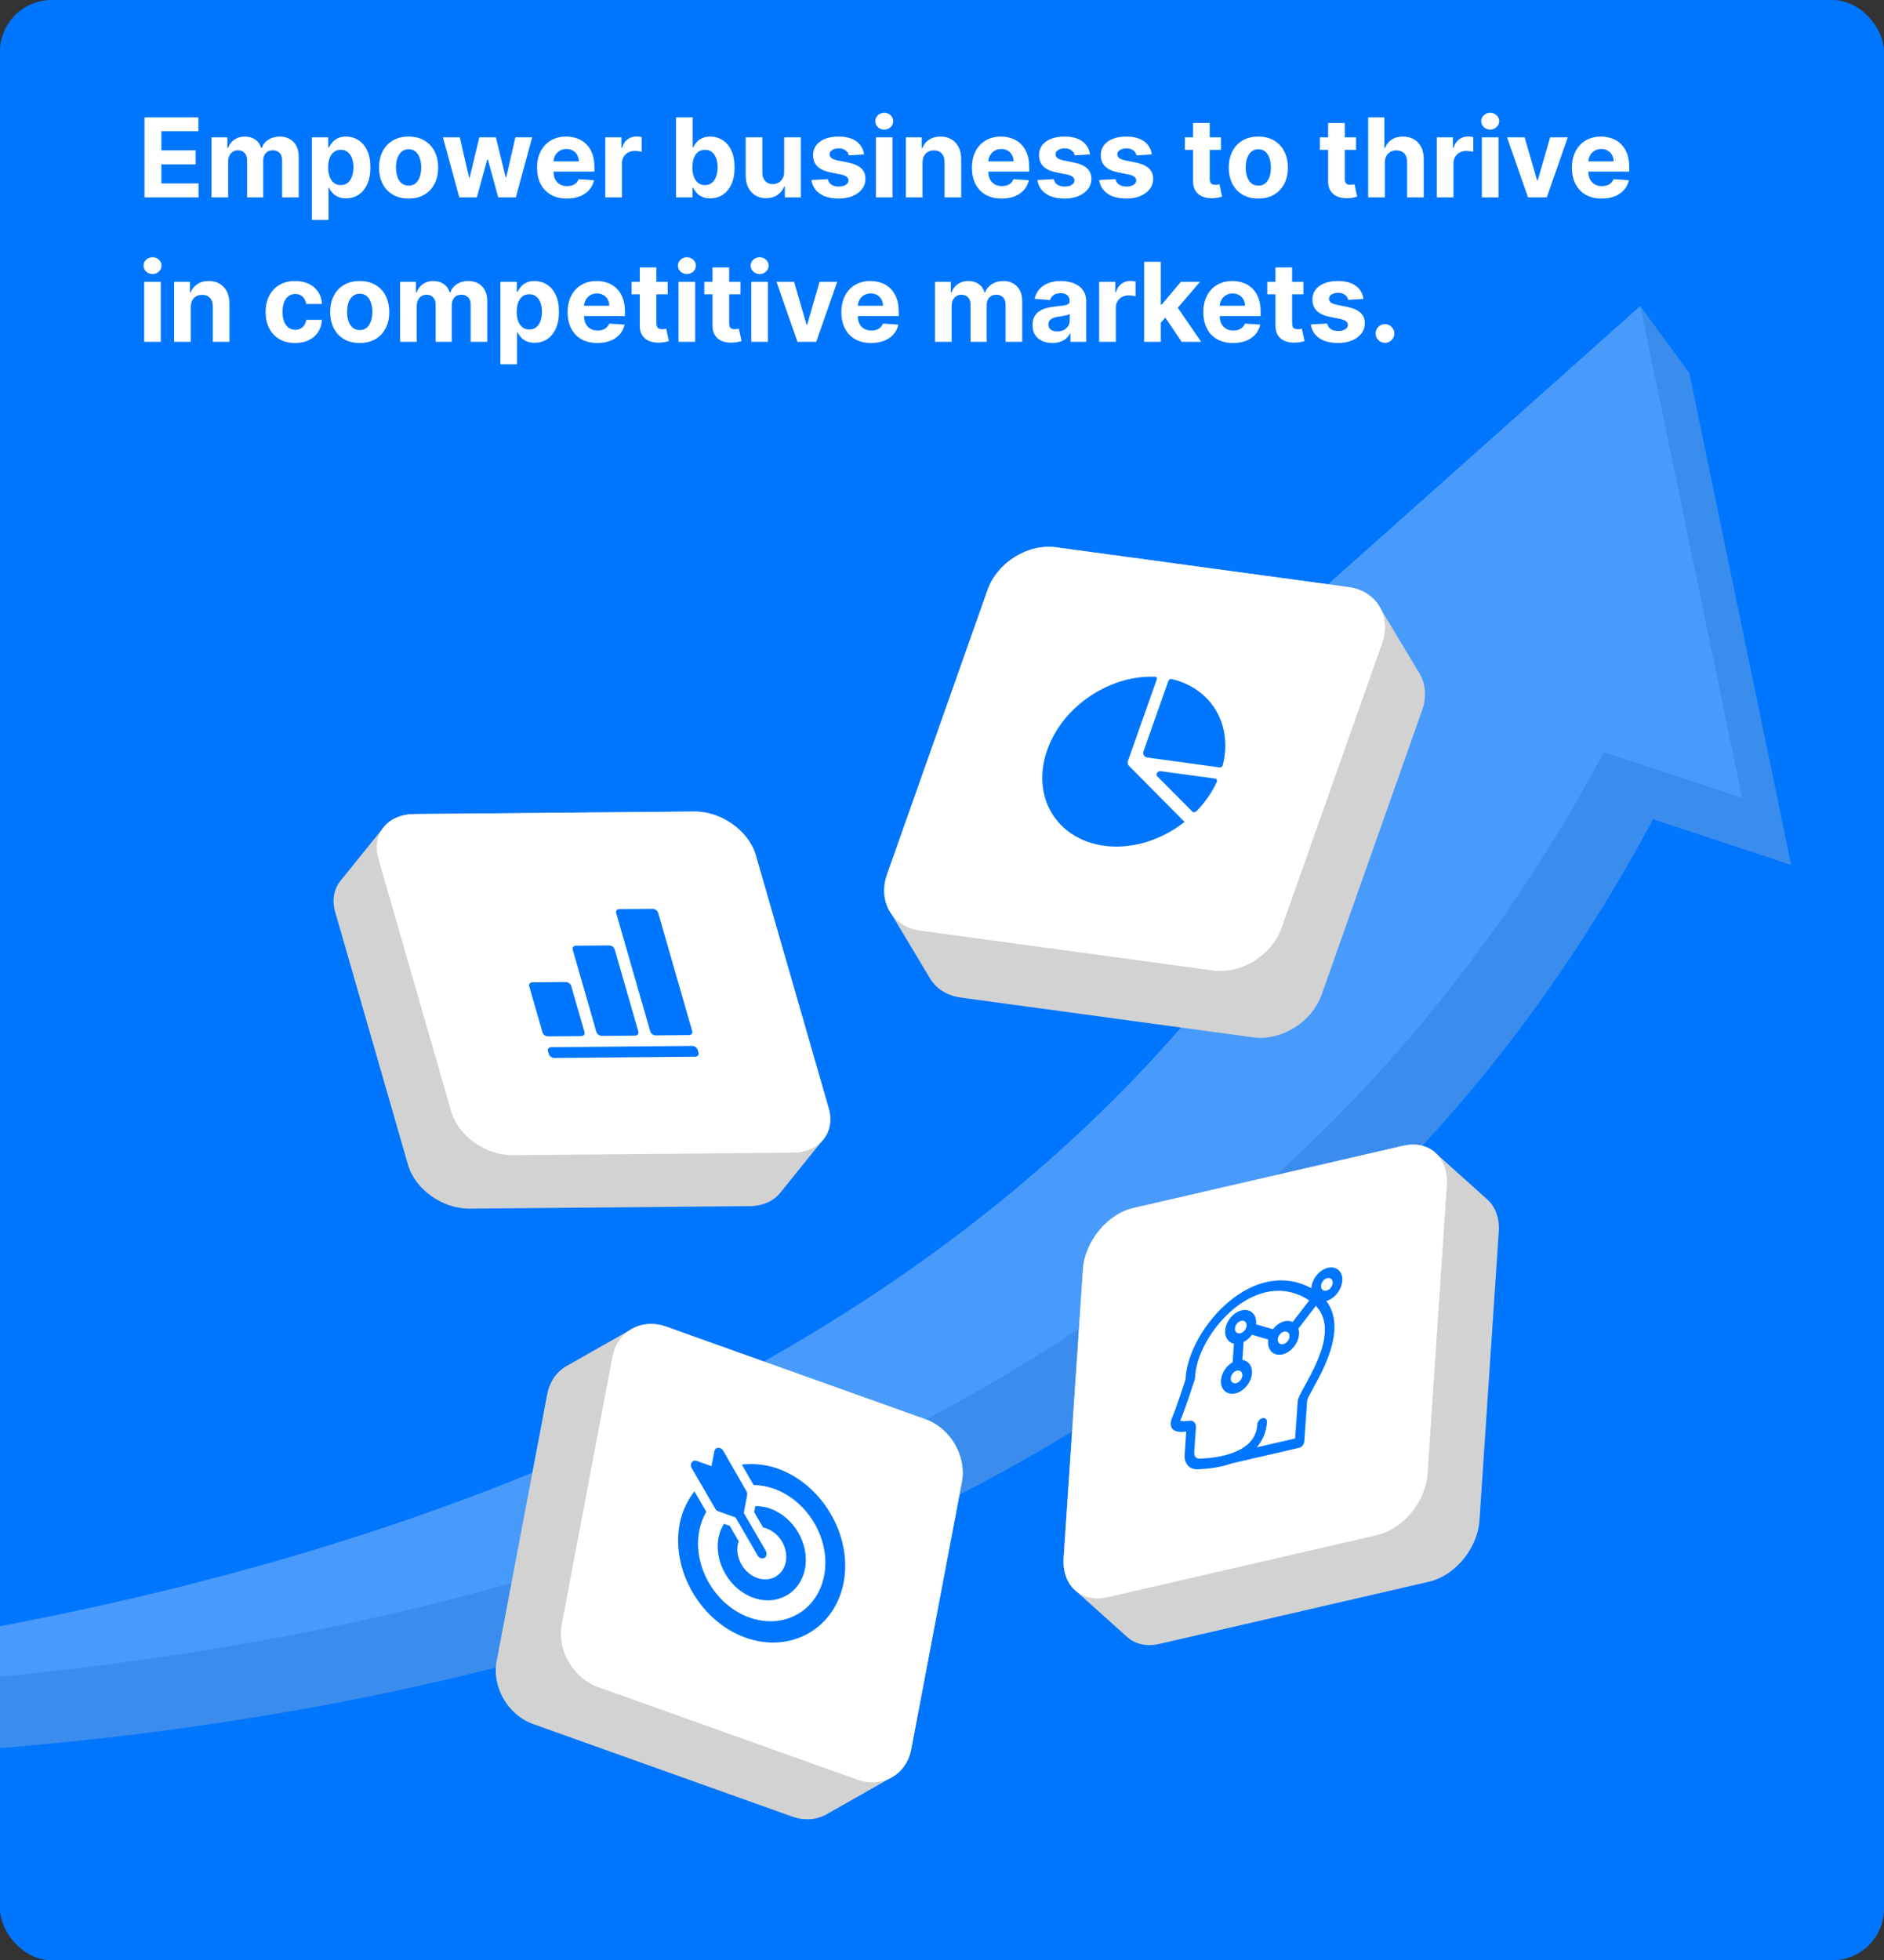 <svg width="548" height="570" viewBox="0 0 548 570" fill="none" xmlns="http://www.w3.org/2000/svg">
<rect x="0" y="0" width="548" height="570" fill="#333333" stroke="none"/>
<g clip-path="url(#clip0_3134_4194)">
<rect width="548" height="570" rx="15" fill="#0076FF"/>
<g opacity="0.3" clip-path="url(#clip1_3134_4194)">
<path d="M491.391 108.518L477.119 89.002L368.085 186.125L382.357 205.641L401.163 211.868C394.497 225.513 387.1 238.803 378.93 251.654C363.781 275.329 346.019 297.457 326.022 317.684C306.025 337.911 283.792 356.237 259.908 372.514C236.045 388.813 210.532 403.106 183.994 415.518C130.856 440.384 73.727 457.811 15.345 469.868C-43.1 481.883 -102.904 488.569 -163 491.244L-148.728 510.76C-88.632 513.393 -28.139 512.056 32.124 505.16C92.346 498.181 152.462 485.644 210.469 464.56C239.451 454.008 267.849 441.282 295.138 426.007C322.407 410.754 348.527 392.93 372.745 372.431C396.942 351.953 419.217 328.822 438.817 303.454C454.593 282.976 468.594 261.078 480.818 238.218L521 251.507L491.391 108.518Z" fill="#C1C1C1"/>
<path d="M506.729 231.991L477.12 89.002L368.086 186.125L407.161 199.059C399.032 217.218 389.65 234.812 378.91 251.654C363.76 275.329 345.999 297.457 326.002 317.684C306.005 337.911 283.772 356.237 259.888 372.514C236.025 388.813 210.511 403.106 183.974 415.518C130.836 440.384 73.707 457.811 15.324 469.868C-43.121 481.883 -102.924 488.569 -163.02 491.244C-102.924 493.877 -42.431 492.539 17.832 485.644C78.053 478.665 138.17 466.127 196.177 445.043C225.159 434.491 253.556 421.766 280.846 406.491C308.115 391.237 334.235 373.413 358.453 352.914C382.65 332.437 404.925 309.305 424.525 283.938C440.301 263.46 454.301 241.561 466.525 218.701L506.708 231.991H506.729Z" fill="#F1F1F1"/>
</g>
<path d="M42.023 57.393V34.12H57.705V38.177H46.943V43.722H56.898V47.779H46.943V53.336H57.75V57.393H42.023ZM61.526 57.393V39.938H66.139V43.018H66.344C66.707 41.995 67.313 41.188 68.162 40.597C69.01 40.006 70.026 39.711 71.207 39.711C72.404 39.711 73.423 40.01 74.264 40.608C75.105 41.199 75.666 42.002 75.946 43.018H76.128C76.484 42.018 77.128 41.218 78.06 40.62C78.999 40.014 80.109 39.711 81.389 39.711C83.018 39.711 84.34 40.23 85.355 41.268C86.378 42.298 86.889 43.76 86.889 45.654V57.393H82.06V46.608C82.06 45.639 81.802 44.911 81.287 44.427C80.772 43.942 80.128 43.699 79.355 43.699C78.476 43.699 77.791 43.98 77.298 44.54C76.806 45.093 76.56 45.824 76.56 46.733V57.393H71.867V46.506C71.867 45.65 71.62 44.968 71.128 44.461C70.643 43.953 70.003 43.699 69.207 43.699C68.669 43.699 68.185 43.836 67.753 44.108C67.329 44.374 66.992 44.749 66.742 45.233C66.492 45.711 66.367 46.271 66.367 46.915V57.393H61.526ZM90.713 63.938V39.938H95.486V42.87H95.702C95.914 42.4 96.221 41.923 96.622 41.438C97.031 40.946 97.562 40.536 98.213 40.211C98.872 39.877 99.69 39.711 100.668 39.711C101.94 39.711 103.115 40.044 104.19 40.711C105.266 41.37 106.126 42.366 106.77 43.699C107.414 45.025 107.736 46.688 107.736 48.688C107.736 50.635 107.421 52.279 106.793 53.62C106.171 54.953 105.323 55.965 104.247 56.654C103.179 57.336 101.982 57.677 100.656 57.677C99.717 57.677 98.918 57.521 98.258 57.211C97.607 56.9 97.073 56.51 96.656 56.04C96.24 55.563 95.921 55.082 95.702 54.597H95.554V63.938H90.713ZM95.452 48.665C95.452 49.703 95.596 50.608 95.883 51.381C96.171 52.154 96.588 52.756 97.133 53.188C97.679 53.612 98.342 53.824 99.122 53.824C99.91 53.824 100.577 53.608 101.122 53.177C101.668 52.737 102.08 52.131 102.361 51.358C102.649 50.578 102.793 49.681 102.793 48.665C102.793 47.658 102.652 46.771 102.372 46.006C102.092 45.241 101.679 44.643 101.134 44.211C100.588 43.779 99.918 43.563 99.122 43.563C98.334 43.563 97.668 43.771 97.122 44.188C96.584 44.605 96.171 45.196 95.883 45.961C95.596 46.726 95.452 47.627 95.452 48.665ZM118.849 57.733C117.084 57.733 115.558 57.358 114.27 56.608C112.99 55.851 112.001 54.798 111.304 53.449C110.607 52.093 110.259 50.521 110.259 48.733C110.259 46.931 110.607 45.355 111.304 44.006C112.001 42.65 112.99 41.597 114.27 40.847C115.558 40.09 117.084 39.711 118.849 39.711C120.615 39.711 122.137 40.09 123.418 40.847C124.705 41.597 125.698 42.65 126.395 44.006C127.092 45.355 127.44 46.931 127.44 48.733C127.44 50.521 127.092 52.093 126.395 53.449C125.698 54.798 124.705 55.851 123.418 56.608C122.137 57.358 120.615 57.733 118.849 57.733ZM118.872 53.983C119.675 53.983 120.346 53.756 120.884 53.302C121.421 52.84 121.827 52.211 122.099 51.415C122.38 50.62 122.52 49.715 122.52 48.699C122.52 47.684 122.38 46.779 122.099 45.983C121.827 45.188 121.421 44.559 120.884 44.097C120.346 43.635 119.675 43.404 118.872 43.404C118.062 43.404 117.38 43.635 116.827 44.097C116.281 44.559 115.868 45.188 115.588 45.983C115.315 46.779 115.179 47.684 115.179 48.699C115.179 49.715 115.315 50.62 115.588 51.415C115.868 52.211 116.281 52.84 116.827 53.302C117.38 53.756 118.062 53.983 118.872 53.983ZM133.594 57.393L128.844 39.938H133.741L136.446 51.665H136.605L139.423 39.938H144.23L147.094 51.597H147.241L149.901 39.938H154.787L150.048 57.393H144.923L141.923 46.415H141.707L138.707 57.393H133.594ZM164.886 57.733C163.091 57.733 161.545 57.37 160.25 56.643C158.962 55.908 157.97 54.87 157.273 53.529C156.576 52.181 156.227 50.586 156.227 48.745C156.227 46.949 156.576 45.374 157.273 44.018C157.97 42.661 158.951 41.605 160.216 40.847C161.489 40.09 162.981 39.711 164.693 39.711C165.845 39.711 166.917 39.896 167.909 40.268C168.909 40.631 169.78 41.181 170.523 41.915C171.273 42.65 171.856 43.574 172.273 44.688C172.689 45.794 172.898 47.09 172.898 48.574V49.904H158.159V46.904H168.341C168.341 46.207 168.189 45.59 167.886 45.052C167.583 44.514 167.163 44.093 166.625 43.79C166.095 43.48 165.477 43.324 164.773 43.324C164.038 43.324 163.386 43.495 162.818 43.836C162.258 44.169 161.818 44.62 161.5 45.188C161.182 45.749 161.019 46.374 161.011 47.063V49.915C161.011 50.779 161.17 51.525 161.489 52.154C161.814 52.783 162.273 53.268 162.864 53.608C163.455 53.949 164.155 54.12 164.966 54.12C165.504 54.12 165.996 54.044 166.443 53.893C166.89 53.741 167.273 53.514 167.591 53.211C167.909 52.908 168.152 52.536 168.318 52.097L172.795 52.393C172.568 53.468 172.102 54.408 171.398 55.211C170.701 56.006 169.799 56.627 168.693 57.074C167.595 57.514 166.326 57.733 164.886 57.733ZM176.057 57.393V39.938H180.75V42.983H180.932C181.25 41.9 181.784 41.082 182.534 40.529C183.284 39.968 184.148 39.688 185.125 39.688C185.367 39.688 185.629 39.703 185.909 39.733C186.189 39.764 186.436 39.806 186.648 39.858V44.154C186.42 44.086 186.106 44.025 185.705 43.972C185.303 43.919 184.936 43.893 184.602 43.893C183.89 43.893 183.254 44.048 182.693 44.358C182.14 44.661 181.701 45.086 181.375 45.631C181.057 46.177 180.898 46.806 180.898 47.518V57.393H176.057ZM196.648 57.393V34.12H201.489V42.87H201.636C201.848 42.4 202.155 41.923 202.557 41.438C202.966 40.946 203.496 40.536 204.148 40.211C204.807 39.877 205.625 39.711 206.602 39.711C207.875 39.711 209.049 40.044 210.125 40.711C211.201 41.37 212.061 42.366 212.705 43.699C213.348 45.025 213.67 46.688 213.67 48.688C213.67 50.635 213.356 52.279 212.727 53.62C212.106 54.953 211.258 55.965 210.182 56.654C209.114 57.336 207.917 57.677 206.591 57.677C205.652 57.677 204.852 57.521 204.193 57.211C203.542 56.9 203.008 56.51 202.591 56.04C202.174 55.563 201.856 55.082 201.636 54.597H201.42V57.393H196.648ZM201.386 48.665C201.386 49.703 201.53 50.608 201.818 51.381C202.106 52.154 202.523 52.756 203.068 53.188C203.614 53.612 204.277 53.824 205.057 53.824C205.845 53.824 206.511 53.608 207.057 53.177C207.602 52.737 208.015 52.131 208.295 51.358C208.583 50.578 208.727 49.681 208.727 48.665C208.727 47.658 208.587 46.771 208.307 46.006C208.027 45.241 207.614 44.643 207.068 44.211C206.523 43.779 205.852 43.563 205.057 43.563C204.269 43.563 203.602 43.771 203.057 44.188C202.519 44.605 202.106 45.196 201.818 45.961C201.53 46.726 201.386 47.627 201.386 48.665ZM228.094 49.961V39.938H232.935V57.393H228.287V54.222H228.105C227.711 55.245 227.056 56.067 226.139 56.688C225.23 57.309 224.12 57.62 222.81 57.62C221.643 57.62 220.616 57.355 219.73 56.824C218.844 56.294 218.151 55.54 217.651 54.563C217.158 53.586 216.908 52.415 216.901 51.052V39.938H221.741V50.188C221.749 51.218 222.026 52.033 222.571 52.631C223.116 53.23 223.848 53.529 224.764 53.529C225.348 53.529 225.893 53.396 226.401 53.131C226.908 52.858 227.317 52.457 227.628 51.927C227.946 51.396 228.101 50.741 228.094 49.961ZM251.33 44.915L246.898 45.188C246.822 44.809 246.659 44.468 246.409 44.165C246.159 43.855 245.83 43.608 245.42 43.427C245.019 43.237 244.538 43.143 243.977 43.143C243.227 43.143 242.595 43.302 242.08 43.62C241.564 43.931 241.307 44.347 241.307 44.87C241.307 45.286 241.473 45.639 241.807 45.927C242.14 46.215 242.712 46.446 243.523 46.62L246.682 47.256C248.379 47.605 249.644 48.165 250.477 48.938C251.311 49.711 251.727 50.726 251.727 51.983C251.727 53.127 251.39 54.131 250.716 54.995C250.049 55.858 249.133 56.533 247.966 57.018C246.807 57.495 245.47 57.733 243.955 57.733C241.644 57.733 239.803 57.252 238.432 56.29C237.068 55.321 236.269 54.002 236.034 52.336L240.795 52.086C240.939 52.79 241.288 53.328 241.841 53.699C242.394 54.063 243.102 54.245 243.966 54.245C244.814 54.245 245.496 54.082 246.011 53.756C246.534 53.423 246.799 52.995 246.807 52.472C246.799 52.033 246.614 51.673 246.25 51.393C245.886 51.105 245.326 50.885 244.568 50.733L241.545 50.131C239.841 49.79 238.572 49.199 237.739 48.358C236.913 47.518 236.5 46.446 236.5 45.143C236.5 44.021 236.803 43.056 237.409 42.245C238.023 41.434 238.883 40.809 239.989 40.37C241.102 39.931 242.405 39.711 243.898 39.711C246.102 39.711 247.837 40.177 249.102 41.108C250.375 42.04 251.117 43.309 251.33 44.915ZM254.776 57.393V39.938H259.616V57.393H254.776ZM257.207 37.688C256.488 37.688 255.87 37.449 255.355 36.972C254.848 36.487 254.594 35.908 254.594 35.233C254.594 34.567 254.848 33.995 255.355 33.518C255.87 33.033 256.488 32.79 257.207 32.79C257.927 32.79 258.541 33.033 259.048 33.518C259.563 33.995 259.821 34.567 259.821 35.233C259.821 35.908 259.563 36.487 259.048 36.972C258.541 37.449 257.927 37.688 257.207 37.688ZM268.335 47.302V57.393H263.494V39.938H268.108V43.018H268.312C268.699 42.002 269.347 41.199 270.256 40.608C271.165 40.01 272.267 39.711 273.562 39.711C274.775 39.711 275.831 39.976 276.733 40.506C277.634 41.036 278.335 41.794 278.835 42.779C279.335 43.756 279.585 44.923 279.585 46.279V57.393H274.744V47.143C274.752 46.074 274.479 45.241 273.926 44.643C273.373 44.036 272.612 43.733 271.642 43.733C270.991 43.733 270.415 43.874 269.915 44.154C269.422 44.434 269.036 44.843 268.756 45.381C268.483 45.911 268.343 46.552 268.335 47.302ZM291.355 57.733C289.56 57.733 288.014 57.37 286.719 56.643C285.431 55.908 284.438 54.87 283.741 53.529C283.045 52.181 282.696 50.586 282.696 48.745C282.696 46.949 283.045 45.374 283.741 44.018C284.438 42.661 285.42 41.605 286.685 40.847C287.957 40.09 289.45 39.711 291.162 39.711C292.313 39.711 293.385 39.896 294.378 40.268C295.378 40.631 296.249 41.181 296.991 41.915C297.741 42.65 298.325 43.574 298.741 44.688C299.158 45.794 299.366 47.09 299.366 48.574V49.904H284.628V46.904H294.81C294.81 46.207 294.658 45.59 294.355 45.052C294.052 44.514 293.632 44.093 293.094 43.79C292.563 43.48 291.946 43.324 291.241 43.324C290.507 43.324 289.855 43.495 289.287 43.836C288.726 44.169 288.287 44.62 287.969 45.188C287.651 45.749 287.488 46.374 287.48 47.063V49.915C287.48 50.779 287.639 51.525 287.957 52.154C288.283 52.783 288.741 53.268 289.332 53.608C289.923 53.949 290.624 54.12 291.435 54.12C291.973 54.12 292.465 54.044 292.912 53.893C293.359 53.741 293.741 53.514 294.06 53.211C294.378 52.908 294.62 52.536 294.787 52.097L299.264 52.393C299.037 53.468 298.571 54.408 297.866 55.211C297.17 56.006 296.268 56.627 295.162 57.074C294.063 57.514 292.795 57.733 291.355 57.733ZM317.048 44.915L312.616 45.188C312.541 44.809 312.378 44.468 312.128 44.165C311.878 43.855 311.548 43.608 311.139 43.427C310.738 43.237 310.257 43.143 309.696 43.143C308.946 43.143 308.313 43.302 307.798 43.62C307.283 43.931 307.026 44.347 307.026 44.87C307.026 45.286 307.192 45.639 307.526 45.927C307.859 46.215 308.431 46.446 309.241 46.62L312.401 47.256C314.098 47.605 315.363 48.165 316.196 48.938C317.029 49.711 317.446 50.726 317.446 51.983C317.446 53.127 317.109 54.131 316.435 54.995C315.768 55.858 314.851 56.533 313.685 57.018C312.526 57.495 311.188 57.733 309.673 57.733C307.363 57.733 305.522 57.252 304.151 56.29C302.787 55.321 301.988 54.002 301.753 52.336L306.514 52.086C306.658 52.79 307.007 53.328 307.56 53.699C308.113 54.063 308.821 54.245 309.685 54.245C310.533 54.245 311.215 54.082 311.73 53.756C312.253 53.423 312.518 52.995 312.526 52.472C312.518 52.033 312.332 51.673 311.969 51.393C311.605 51.105 311.045 50.885 310.287 50.733L307.264 50.131C305.56 49.79 304.291 49.199 303.457 48.358C302.632 47.518 302.219 46.446 302.219 45.143C302.219 44.021 302.522 43.056 303.128 42.245C303.741 41.434 304.601 40.809 305.707 40.37C306.821 39.931 308.124 39.711 309.616 39.711C311.821 39.711 313.556 40.177 314.821 41.108C316.094 42.04 316.836 43.309 317.048 44.915ZM335.017 44.915L330.585 45.188C330.509 44.809 330.347 44.468 330.097 44.165C329.847 43.855 329.517 43.608 329.108 43.427C328.706 43.237 328.225 43.143 327.665 43.143C326.915 43.143 326.282 43.302 325.767 43.62C325.252 43.931 324.994 44.347 324.994 44.87C324.994 45.286 325.161 45.639 325.494 45.927C325.828 46.215 326.4 46.446 327.21 46.62L330.369 47.256C332.066 47.605 333.331 48.165 334.165 48.938C334.998 49.711 335.415 50.726 335.415 51.983C335.415 53.127 335.078 54.131 334.403 54.995C333.737 55.858 332.82 56.533 331.653 57.018C330.494 57.495 329.157 57.733 327.642 57.733C325.331 57.733 323.491 57.252 322.119 56.29C320.756 55.321 319.956 54.002 319.722 52.336L324.483 52.086C324.627 52.79 324.975 53.328 325.528 53.699C326.081 54.063 326.79 54.245 327.653 54.245C328.502 54.245 329.184 54.082 329.699 53.756C330.222 53.423 330.487 52.995 330.494 52.472C330.487 52.033 330.301 51.673 329.938 51.393C329.574 51.105 329.013 50.885 328.256 50.733L325.233 50.131C323.528 49.79 322.259 49.199 321.426 48.358C320.6 47.518 320.188 46.446 320.188 45.143C320.188 44.021 320.491 43.056 321.097 42.245C321.71 41.434 322.57 40.809 323.676 40.37C324.79 39.931 326.093 39.711 327.585 39.711C329.79 39.711 331.525 40.177 332.79 41.108C334.063 42.04 334.805 43.309 335.017 44.915ZM355.153 39.938V43.574H344.642V39.938H355.153ZM347.028 35.756H351.869V52.029C351.869 52.476 351.938 52.824 352.074 53.074C352.21 53.317 352.4 53.487 352.642 53.586C352.892 53.684 353.18 53.733 353.506 53.733C353.733 53.733 353.96 53.715 354.188 53.677C354.415 53.631 354.589 53.597 354.71 53.574L355.472 57.177C355.229 57.252 354.888 57.34 354.449 57.438C354.009 57.544 353.475 57.608 352.847 57.631C351.68 57.677 350.657 57.521 349.778 57.165C348.907 56.809 348.229 56.256 347.744 55.506C347.259 54.756 347.021 53.809 347.028 52.665V35.756ZM366.006 57.733C364.241 57.733 362.714 57.358 361.426 56.608C360.146 55.851 359.157 54.798 358.46 53.449C357.763 52.093 357.415 50.521 357.415 48.733C357.415 46.931 357.763 45.355 358.46 44.006C359.157 42.65 360.146 41.597 361.426 40.847C362.714 40.09 364.241 39.711 366.006 39.711C367.771 39.711 369.294 40.09 370.574 40.847C371.862 41.597 372.854 42.65 373.551 44.006C374.248 45.355 374.597 46.931 374.597 48.733C374.597 50.521 374.248 52.093 373.551 53.449C372.854 54.798 371.862 55.851 370.574 56.608C369.294 57.358 367.771 57.733 366.006 57.733ZM366.028 53.983C366.831 53.983 367.502 53.756 368.04 53.302C368.578 52.84 368.983 52.211 369.256 51.415C369.536 50.62 369.676 49.715 369.676 48.699C369.676 47.684 369.536 46.779 369.256 45.983C368.983 45.188 368.578 44.559 368.04 44.097C367.502 43.635 366.831 43.404 366.028 43.404C365.218 43.404 364.536 43.635 363.983 44.097C363.438 44.559 363.025 45.188 362.744 45.983C362.472 46.779 362.335 47.684 362.335 48.699C362.335 49.715 362.472 50.62 362.744 51.415C363.025 52.211 363.438 52.84 363.983 53.302C364.536 53.756 365.218 53.983 366.028 53.983ZM394.435 39.938V43.574H383.923V39.938H394.435ZM386.31 35.756H391.151V52.029C391.151 52.476 391.219 52.824 391.355 53.074C391.491 53.317 391.681 53.487 391.923 53.586C392.173 53.684 392.461 53.733 392.787 53.733C393.014 53.733 393.241 53.715 393.469 53.677C393.696 53.631 393.87 53.597 393.991 53.574L394.753 57.177C394.51 57.252 394.17 57.34 393.73 57.438C393.291 57.544 392.757 57.608 392.128 57.631C390.961 57.677 389.938 57.521 389.06 57.165C388.188 56.809 387.51 56.256 387.026 55.506C386.541 54.756 386.302 53.809 386.31 52.665V35.756ZM402.804 47.302V57.393H397.963V34.12H402.668V43.018H402.872C403.266 41.987 403.902 41.181 404.781 40.597C405.66 40.006 406.762 39.711 408.088 39.711C409.3 39.711 410.357 39.976 411.259 40.506C412.168 41.029 412.872 41.783 413.372 42.768C413.88 43.745 414.13 44.915 414.122 46.279V57.393H409.281V47.143C409.289 46.067 409.016 45.23 408.463 44.631C407.918 44.033 407.152 43.733 406.168 43.733C405.509 43.733 404.925 43.874 404.418 44.154C403.918 44.434 403.524 44.843 403.236 45.381C402.955 45.911 402.812 46.552 402.804 47.302ZM417.932 57.393V39.938H422.625V42.983H422.807C423.125 41.9 423.659 41.082 424.409 40.529C425.159 39.968 426.023 39.688 427 39.688C427.242 39.688 427.504 39.703 427.784 39.733C428.064 39.764 428.311 39.806 428.523 39.858V44.154C428.295 44.086 427.981 44.025 427.58 43.972C427.178 43.919 426.811 43.893 426.477 43.893C425.765 43.893 425.129 44.048 424.568 44.358C424.015 44.661 423.576 45.086 423.25 45.631C422.932 46.177 422.773 46.806 422.773 47.518V57.393H417.932ZM431.026 57.393V39.938H435.866V57.393H431.026ZM433.457 37.688C432.738 37.688 432.12 37.449 431.605 36.972C431.098 36.487 430.844 35.908 430.844 35.233C430.844 34.567 431.098 33.995 431.605 33.518C432.12 33.033 432.738 32.79 433.457 32.79C434.177 32.79 434.791 33.033 435.298 33.518C435.813 33.995 436.071 34.567 436.071 35.233C436.071 35.908 435.813 36.487 435.298 36.972C434.791 37.449 434.177 37.688 433.457 37.688ZM456.017 39.938L449.915 57.393H444.46L438.358 39.938H443.472L447.097 52.427H447.278L450.892 39.938H456.017ZM465.886 57.733C464.091 57.733 462.545 57.37 461.25 56.643C459.962 55.908 458.97 54.87 458.273 53.529C457.576 52.181 457.227 50.586 457.227 48.745C457.227 46.949 457.576 45.374 458.273 44.018C458.97 42.661 459.951 41.605 461.216 40.847C462.489 40.09 463.981 39.711 465.693 39.711C466.845 39.711 467.917 39.896 468.909 40.268C469.909 40.631 470.78 41.181 471.523 41.915C472.273 42.65 472.856 43.574 473.273 44.688C473.689 45.794 473.898 47.09 473.898 48.574V49.904H459.159V46.904H469.341C469.341 46.207 469.189 45.59 468.886 45.052C468.583 44.514 468.163 44.093 467.625 43.79C467.095 43.48 466.477 43.324 465.773 43.324C465.038 43.324 464.386 43.495 463.818 43.836C463.258 44.169 462.818 44.62 462.5 45.188C462.182 45.749 462.019 46.374 462.011 47.063V49.915C462.011 50.779 462.17 51.525 462.489 52.154C462.814 52.783 463.273 53.268 463.864 53.608C464.455 53.949 465.155 54.12 465.966 54.12C466.504 54.12 466.996 54.044 467.443 53.893C467.89 53.741 468.273 53.514 468.591 53.211C468.909 52.908 469.152 52.536 469.318 52.097L473.795 52.393C473.568 53.468 473.102 54.408 472.398 55.211C471.701 56.006 470.799 56.627 469.693 57.074C468.595 57.514 467.326 57.733 465.886 57.733ZM41.932 99.393V81.938H46.773V99.393H41.932ZM44.364 79.688C43.644 79.688 43.026 79.449 42.511 78.972C42.004 78.487 41.75 77.908 41.75 77.234C41.75 76.567 42.004 75.995 42.511 75.518C43.026 75.033 43.644 74.79 44.364 74.79C45.083 74.79 45.697 75.033 46.205 75.518C46.72 75.995 46.977 76.567 46.977 77.234C46.977 77.908 46.72 78.487 46.205 78.972C45.697 79.449 45.083 79.688 44.364 79.688ZM55.492 89.302V99.393H50.651V81.938H55.264V85.018H55.469C55.855 84.002 56.503 83.199 57.412 82.609C58.321 82.01 59.423 81.711 60.719 81.711C61.931 81.711 62.988 81.976 63.889 82.506C64.791 83.037 65.492 83.794 65.992 84.779C66.492 85.756 66.742 86.923 66.742 88.279V99.393H61.901V89.143C61.908 88.074 61.635 87.241 61.082 86.643C60.529 86.037 59.768 85.734 58.798 85.734C58.147 85.734 57.571 85.874 57.071 86.154C56.579 86.434 56.192 86.843 55.912 87.381C55.639 87.912 55.499 88.552 55.492 89.302ZM85.849 99.734C84.062 99.734 82.524 99.355 81.236 98.597C79.956 97.832 78.971 96.771 78.281 95.415C77.599 94.059 77.258 92.499 77.258 90.734C77.258 88.946 77.603 87.377 78.293 86.029C78.99 84.673 79.978 83.616 81.258 82.859C82.539 82.093 84.062 81.711 85.827 81.711C87.349 81.711 88.683 81.987 89.827 82.54C90.971 83.093 91.876 83.87 92.543 84.87C93.209 85.87 93.577 87.044 93.645 88.393H89.077C88.948 87.521 88.607 86.821 88.054 86.29C87.508 85.752 86.793 85.484 85.906 85.484C85.156 85.484 84.501 85.688 83.94 86.097C83.387 86.499 82.956 87.086 82.645 87.859C82.334 88.631 82.179 89.567 82.179 90.665C82.179 91.779 82.331 92.726 82.633 93.506C82.944 94.287 83.38 94.881 83.94 95.29C84.501 95.699 85.156 95.904 85.906 95.904C86.459 95.904 86.956 95.79 87.395 95.563C87.842 95.336 88.209 95.006 88.497 94.574C88.793 94.135 88.986 93.609 89.077 92.995H93.645C93.569 94.328 93.206 95.502 92.554 96.518C91.91 97.525 91.02 98.313 89.883 98.881C88.747 99.449 87.403 99.734 85.849 99.734ZM104.631 99.734C102.866 99.734 101.339 99.359 100.051 98.609C98.771 97.851 97.782 96.798 97.085 95.449C96.388 94.093 96.04 92.521 96.04 90.734C96.04 88.93 96.388 87.355 97.085 86.006C97.782 84.65 98.771 83.597 100.051 82.847C101.339 82.09 102.866 81.711 104.631 81.711C106.396 81.711 107.919 82.09 109.199 82.847C110.487 83.597 111.479 84.65 112.176 86.006C112.873 87.355 113.222 88.93 113.222 90.734C113.222 92.521 112.873 94.093 112.176 95.449C111.479 96.798 110.487 97.851 109.199 98.609C107.919 99.359 106.396 99.734 104.631 99.734ZM104.653 95.984C105.456 95.984 106.127 95.756 106.665 95.302C107.203 94.84 107.608 94.211 107.881 93.415C108.161 92.62 108.301 91.715 108.301 90.699C108.301 89.684 108.161 88.779 107.881 87.984C107.608 87.188 107.203 86.559 106.665 86.097C106.127 85.635 105.456 85.404 104.653 85.404C103.843 85.404 103.161 85.635 102.608 86.097C102.063 86.559 101.65 87.188 101.369 87.984C101.097 88.779 100.96 89.684 100.96 90.699C100.96 91.715 101.097 92.62 101.369 93.415C101.65 94.211 102.063 94.84 102.608 95.302C103.161 95.756 103.843 95.984 104.653 95.984ZM116.369 99.393V81.938H120.983V85.018H121.188C121.551 83.995 122.157 83.188 123.006 82.597C123.854 82.006 124.869 81.711 126.051 81.711C127.248 81.711 128.267 82.01 129.108 82.609C129.949 83.199 130.509 84.002 130.79 85.018H130.972C131.328 84.018 131.972 83.218 132.903 82.62C133.843 82.014 134.953 81.711 136.233 81.711C137.862 81.711 139.184 82.23 140.199 83.268C141.222 84.298 141.733 85.76 141.733 87.654V99.393H136.903V88.609C136.903 87.639 136.646 86.912 136.131 86.427C135.616 85.942 134.972 85.699 134.199 85.699C133.32 85.699 132.634 85.98 132.142 86.54C131.65 87.093 131.403 87.824 131.403 88.734V99.393H126.71V88.506C126.71 87.65 126.464 86.968 125.972 86.461C125.487 85.953 124.847 85.699 124.051 85.699C123.513 85.699 123.028 85.836 122.597 86.109C122.172 86.374 121.835 86.749 121.585 87.234C121.335 87.711 121.21 88.271 121.21 88.915V99.393H116.369ZM145.557 105.938V81.938H150.33V84.87H150.545C150.758 84.4 151.064 83.923 151.466 83.438C151.875 82.946 152.405 82.537 153.057 82.211C153.716 81.877 154.534 81.711 155.511 81.711C156.784 81.711 157.958 82.044 159.034 82.711C160.11 83.37 160.97 84.366 161.614 85.699C162.258 87.025 162.58 88.688 162.58 90.688C162.58 92.635 162.265 94.279 161.636 95.62C161.015 96.953 160.167 97.965 159.091 98.654C158.023 99.336 156.826 99.677 155.5 99.677C154.561 99.677 153.761 99.521 153.102 99.211C152.451 98.9 151.917 98.51 151.5 98.04C151.083 97.563 150.765 97.082 150.545 96.597H150.398V105.938H145.557ZM150.295 90.665C150.295 91.703 150.439 92.609 150.727 93.381C151.015 94.154 151.432 94.756 151.977 95.188C152.523 95.612 153.186 95.824 153.966 95.824C154.754 95.824 155.42 95.609 155.966 95.177C156.511 94.737 156.924 94.131 157.205 93.359C157.492 92.578 157.636 91.68 157.636 90.665C157.636 89.658 157.496 88.771 157.216 88.006C156.936 87.241 156.523 86.643 155.977 86.211C155.432 85.779 154.761 85.563 153.966 85.563C153.178 85.563 152.511 85.771 151.966 86.188C151.428 86.605 151.015 87.196 150.727 87.961C150.439 88.726 150.295 89.627 150.295 90.665ZM173.761 99.734C171.966 99.734 170.42 99.37 169.125 98.643C167.837 97.908 166.845 96.87 166.148 95.529C165.451 94.18 165.102 92.586 165.102 90.745C165.102 88.949 165.451 87.374 166.148 86.018C166.845 84.662 167.826 83.605 169.091 82.847C170.364 82.09 171.856 81.711 173.568 81.711C174.72 81.711 175.792 81.896 176.784 82.268C177.784 82.631 178.655 83.18 179.398 83.915C180.148 84.65 180.731 85.574 181.148 86.688C181.564 87.794 181.773 89.09 181.773 90.574V91.904H167.034V88.904H177.216C177.216 88.207 177.064 87.59 176.761 87.052C176.458 86.514 176.038 86.093 175.5 85.79C174.97 85.48 174.352 85.324 173.648 85.324C172.913 85.324 172.261 85.495 171.693 85.836C171.133 86.169 170.693 86.62 170.375 87.188C170.057 87.749 169.894 88.374 169.886 89.063V91.915C169.886 92.779 170.045 93.525 170.364 94.154C170.689 94.783 171.148 95.268 171.739 95.609C172.33 95.949 173.03 96.12 173.841 96.12C174.379 96.12 174.871 96.044 175.318 95.893C175.765 95.741 176.148 95.514 176.466 95.211C176.784 94.908 177.027 94.537 177.193 94.097L181.67 94.393C181.443 95.468 180.977 96.408 180.273 97.211C179.576 98.006 178.674 98.627 177.568 99.074C176.47 99.514 175.201 99.734 173.761 99.734ZM194.216 81.938V85.574H183.705V81.938H194.216ZM186.091 77.756H190.932V94.029C190.932 94.476 191 94.824 191.136 95.074C191.273 95.317 191.462 95.487 191.705 95.586C191.955 95.684 192.242 95.734 192.568 95.734C192.795 95.734 193.023 95.715 193.25 95.677C193.477 95.631 193.652 95.597 193.773 95.574L194.534 99.177C194.292 99.252 193.951 99.34 193.511 99.438C193.072 99.544 192.538 99.609 191.909 99.631C190.742 99.677 189.72 99.521 188.841 99.165C187.97 98.809 187.292 98.256 186.807 97.506C186.322 96.756 186.083 95.809 186.091 94.665V77.756ZM197.369 99.393V81.938H202.21V99.393H197.369ZM199.801 79.688C199.081 79.688 198.464 79.449 197.949 78.972C197.441 78.487 197.188 77.908 197.188 77.234C197.188 76.567 197.441 75.995 197.949 75.518C198.464 75.033 199.081 74.79 199.801 74.79C200.521 74.79 201.134 75.033 201.642 75.518C202.157 75.995 202.415 76.567 202.415 77.234C202.415 77.908 202.157 78.487 201.642 78.972C201.134 79.449 200.521 79.688 199.801 79.688ZM215.372 81.938V85.574H204.861V81.938H215.372ZM207.247 77.756H212.088V94.029C212.088 94.476 212.156 94.824 212.293 95.074C212.429 95.317 212.618 95.487 212.861 95.586C213.111 95.684 213.399 95.734 213.724 95.734C213.952 95.734 214.179 95.715 214.406 95.677C214.634 95.631 214.808 95.597 214.929 95.574L215.69 99.177C215.448 99.252 215.107 99.34 214.668 99.438C214.228 99.544 213.694 99.609 213.065 99.631C211.899 99.677 210.876 99.521 209.997 99.165C209.126 98.809 208.448 98.256 207.963 97.506C207.478 96.756 207.24 95.809 207.247 94.665V77.756ZM218.526 99.393V81.938H223.366V99.393H218.526ZM220.957 79.688C220.238 79.688 219.62 79.449 219.105 78.972C218.598 78.487 218.344 77.908 218.344 77.234C218.344 76.567 218.598 75.995 219.105 75.518C219.62 75.033 220.238 74.79 220.957 74.79C221.677 74.79 222.291 75.033 222.798 75.518C223.313 75.995 223.571 76.567 223.571 77.234C223.571 77.908 223.313 78.487 222.798 78.972C222.291 79.449 221.677 79.688 220.957 79.688ZM243.517 81.938L237.415 99.393H231.96L225.858 81.938H230.972L234.597 94.427H234.778L238.392 81.938H243.517ZM253.386 99.734C251.591 99.734 250.045 99.37 248.75 98.643C247.462 97.908 246.47 96.87 245.773 95.529C245.076 94.18 244.727 92.586 244.727 90.745C244.727 88.949 245.076 87.374 245.773 86.018C246.47 84.662 247.451 83.605 248.716 82.847C249.989 82.09 251.481 81.711 253.193 81.711C254.345 81.711 255.417 81.896 256.409 82.268C257.409 82.631 258.28 83.18 259.023 83.915C259.773 84.65 260.356 85.574 260.773 86.688C261.189 87.794 261.398 89.09 261.398 90.574V91.904H246.659V88.904H256.841C256.841 88.207 256.689 87.59 256.386 87.052C256.083 86.514 255.663 86.093 255.125 85.79C254.595 85.48 253.977 85.324 253.273 85.324C252.538 85.324 251.886 85.495 251.318 85.836C250.758 86.169 250.318 86.62 250 87.188C249.682 87.749 249.519 88.374 249.511 89.063V91.915C249.511 92.779 249.67 93.525 249.989 94.154C250.314 94.783 250.773 95.268 251.364 95.609C251.955 95.949 252.655 96.12 253.466 96.12C254.004 96.12 254.496 96.044 254.943 95.893C255.39 95.741 255.773 95.514 256.091 95.211C256.409 94.908 256.652 94.537 256.818 94.097L261.295 94.393C261.068 95.468 260.602 96.408 259.898 97.211C259.201 98.006 258.299 98.627 257.193 99.074C256.095 99.514 254.826 99.734 253.386 99.734ZM271.963 99.393V81.938H276.577V85.018H276.781C277.145 83.995 277.751 83.188 278.599 82.597C279.448 82.006 280.463 81.711 281.645 81.711C282.842 81.711 283.861 82.01 284.702 82.609C285.543 83.199 286.103 84.002 286.384 85.018H286.565C286.921 84.018 287.565 83.218 288.497 82.62C289.437 82.014 290.546 81.711 291.827 81.711C293.455 81.711 294.777 82.23 295.793 83.268C296.815 84.298 297.327 85.76 297.327 87.654V99.393H292.497V88.609C292.497 87.639 292.24 86.912 291.724 86.427C291.209 85.942 290.565 85.699 289.793 85.699C288.914 85.699 288.228 85.98 287.736 86.54C287.243 87.093 286.997 87.824 286.997 88.734V99.393H282.304V88.506C282.304 87.65 282.058 86.968 281.565 86.461C281.08 85.953 280.44 85.699 279.645 85.699C279.107 85.699 278.622 85.836 278.19 86.109C277.766 86.374 277.429 86.749 277.179 87.234C276.929 87.711 276.804 88.271 276.804 88.915V99.393H271.963ZM306.128 99.722C305.014 99.722 304.022 99.529 303.151 99.143C302.279 98.749 301.59 98.169 301.082 97.404C300.582 96.631 300.332 95.669 300.332 94.518C300.332 93.548 300.51 92.734 300.866 92.074C301.223 91.415 301.707 90.885 302.321 90.484C302.935 90.082 303.632 89.779 304.412 89.574C305.2 89.37 306.026 89.226 306.889 89.143C307.904 89.037 308.723 88.938 309.344 88.847C309.965 88.749 310.416 88.605 310.696 88.415C310.976 88.226 311.116 87.946 311.116 87.574V87.506C311.116 86.787 310.889 86.23 310.435 85.836C309.988 85.442 309.351 85.245 308.526 85.245C307.654 85.245 306.961 85.438 306.446 85.824C305.931 86.203 305.59 86.68 305.423 87.256L300.946 86.893C301.173 85.832 301.62 84.915 302.287 84.143C302.954 83.362 303.813 82.764 304.866 82.347C305.927 81.923 307.154 81.711 308.548 81.711C309.518 81.711 310.446 81.824 311.332 82.052C312.226 82.279 313.018 82.631 313.707 83.109C314.404 83.586 314.954 84.199 315.355 84.949C315.757 85.692 315.957 86.582 315.957 87.62V99.393H311.366V96.972H311.23C310.95 97.518 310.575 97.999 310.105 98.415C309.635 98.824 309.071 99.146 308.412 99.381C307.753 99.609 306.991 99.722 306.128 99.722ZM307.514 96.381C308.226 96.381 308.855 96.241 309.401 95.961C309.946 95.673 310.374 95.287 310.685 94.802C310.995 94.317 311.151 93.768 311.151 93.154V91.302C310.999 91.4 310.791 91.491 310.526 91.574C310.268 91.65 309.976 91.722 309.651 91.79C309.325 91.851 308.999 91.908 308.673 91.961C308.348 92.006 308.052 92.048 307.787 92.086C307.219 92.169 306.723 92.302 306.298 92.484C305.874 92.665 305.545 92.912 305.31 93.222C305.075 93.525 304.957 93.904 304.957 94.359C304.957 95.018 305.196 95.521 305.673 95.87C306.158 96.211 306.772 96.381 307.514 96.381ZM319.713 99.393V81.938H324.406V84.984H324.588C324.906 83.9 325.44 83.082 326.19 82.529C326.94 81.968 327.804 81.688 328.781 81.688C329.024 81.688 329.285 81.703 329.565 81.734C329.846 81.764 330.092 81.805 330.304 81.859V86.154C330.077 86.086 329.762 86.025 329.361 85.972C328.959 85.919 328.592 85.893 328.259 85.893C327.546 85.893 326.91 86.048 326.349 86.359C325.796 86.662 325.357 87.086 325.031 87.631C324.713 88.177 324.554 88.805 324.554 89.518V99.393H319.713ZM337.193 94.37L337.205 88.563H337.909L343.5 81.938H349.057L341.545 90.711H340.398L337.193 94.37ZM332.807 99.393V76.12H337.648V99.393H332.807ZM343.716 99.393L338.58 91.79L341.807 88.37L349.386 99.393H343.716ZM358.668 99.734C356.872 99.734 355.327 99.37 354.031 98.643C352.743 97.908 351.751 96.87 351.054 95.529C350.357 94.18 350.009 92.586 350.009 90.745C350.009 88.949 350.357 87.374 351.054 86.018C351.751 84.662 352.732 83.605 353.997 82.847C355.27 82.09 356.762 81.711 358.474 81.711C359.626 81.711 360.698 81.896 361.69 82.268C362.69 82.631 363.562 83.18 364.304 83.915C365.054 84.65 365.637 85.574 366.054 86.688C366.471 87.794 366.679 89.09 366.679 90.574V91.904H351.94V88.904H362.122C362.122 88.207 361.971 87.59 361.668 87.052C361.365 86.514 360.944 86.093 360.406 85.79C359.876 85.48 359.259 85.324 358.554 85.324C357.819 85.324 357.168 85.495 356.599 85.836C356.039 86.169 355.599 86.62 355.281 87.188C354.963 87.749 354.8 88.374 354.793 89.063V91.915C354.793 92.779 354.952 93.525 355.27 94.154C355.596 94.783 356.054 95.268 356.645 95.609C357.236 95.949 357.937 96.12 358.747 96.12C359.285 96.12 359.777 96.044 360.224 95.893C360.671 95.741 361.054 95.514 361.372 95.211C361.69 94.908 361.933 94.537 362.099 94.097L366.577 94.393C366.349 95.468 365.884 96.408 365.179 97.211C364.482 98.006 363.58 98.627 362.474 99.074C361.376 99.514 360.107 99.734 358.668 99.734ZM379.122 81.938V85.574H368.611V81.938H379.122ZM370.997 77.756H375.838V94.029C375.838 94.476 375.906 94.824 376.043 95.074C376.179 95.317 376.368 95.487 376.611 95.586C376.861 95.684 377.149 95.734 377.474 95.734C377.702 95.734 377.929 95.715 378.156 95.677C378.384 95.631 378.558 95.597 378.679 95.574L379.44 99.177C379.198 99.252 378.857 99.34 378.418 99.438C377.978 99.544 377.444 99.609 376.815 99.631C375.649 99.677 374.626 99.521 373.747 99.165C372.876 98.809 372.198 98.256 371.713 97.506C371.228 96.756 370.99 95.809 370.997 94.665V77.756ZM396.58 86.915L392.148 87.188C392.072 86.809 391.909 86.468 391.659 86.165C391.409 85.855 391.08 85.609 390.67 85.427C390.269 85.237 389.788 85.143 389.227 85.143C388.477 85.143 387.845 85.302 387.33 85.62C386.814 85.93 386.557 86.347 386.557 86.87C386.557 87.287 386.723 87.639 387.057 87.927C387.39 88.215 387.962 88.446 388.773 88.62L391.932 89.256C393.629 89.605 394.894 90.165 395.727 90.938C396.561 91.711 396.977 92.726 396.977 93.984C396.977 95.127 396.64 96.131 395.966 96.995C395.299 97.859 394.383 98.533 393.216 99.018C392.057 99.495 390.72 99.734 389.205 99.734C386.894 99.734 385.053 99.252 383.682 98.29C382.318 97.321 381.519 96.002 381.284 94.336L386.045 94.086C386.189 94.79 386.538 95.328 387.091 95.699C387.644 96.063 388.352 96.245 389.216 96.245C390.064 96.245 390.746 96.082 391.261 95.756C391.784 95.423 392.049 94.995 392.057 94.472C392.049 94.033 391.864 93.673 391.5 93.393C391.136 93.105 390.576 92.885 389.818 92.734L386.795 92.131C385.091 91.79 383.822 91.199 382.989 90.359C382.163 89.518 381.75 88.446 381.75 87.143C381.75 86.021 382.053 85.055 382.659 84.245C383.273 83.434 384.133 82.809 385.239 82.37C386.352 81.93 387.655 81.711 389.148 81.711C391.352 81.711 393.087 82.177 394.352 83.109C395.625 84.04 396.367 85.309 396.58 86.915ZM402.855 99.688C402.105 99.688 401.461 99.423 400.923 98.893C400.393 98.355 400.128 97.711 400.128 96.961C400.128 96.218 400.393 95.582 400.923 95.052C401.461 94.521 402.105 94.256 402.855 94.256C403.582 94.256 404.219 94.521 404.764 95.052C405.31 95.582 405.582 96.218 405.582 96.961C405.582 97.461 405.454 97.919 405.196 98.336C404.946 98.745 404.616 99.074 404.207 99.324C403.798 99.567 403.348 99.688 402.855 99.688Z" fill="white"/>
<path d="M201.95 235.978L120.522 236.706C116.463 236.738 113.261 238.323 111.385 240.814C111.239 240.975 111.11 241.137 110.981 241.315C110.835 241.477 110.706 241.638 110.576 241.816C110.431 241.978 110.301 242.14 110.172 242.318C110.027 242.479 109.897 242.641 109.768 242.819C109.622 242.981 109.493 243.142 109.364 243.32C109.218 243.482 109.089 243.644 108.959 243.822C108.814 243.983 108.684 244.145 108.555 244.323C108.409 244.485 108.28 244.646 108.151 244.824C108.005 244.986 107.876 245.148 107.746 245.326C107.601 245.487 107.471 245.649 107.342 245.827C107.196 245.989 107.067 246.15 106.938 246.328C106.792 246.49 106.663 246.652 106.533 246.83C106.388 246.991 106.258 247.153 106.129 247.331C105.983 247.493 105.854 247.655 105.725 247.832C105.579 247.994 105.45 248.156 105.32 248.334C105.175 248.495 105.045 248.657 104.916 248.835C104.771 248.997 104.641 249.159 104.512 249.336C104.366 249.498 104.237 249.66 104.108 249.838C103.962 249.999 103.833 250.161 103.703 250.339C103.558 250.501 103.428 250.663 103.299 250.84C103.153 251.002 103.024 251.164 102.895 251.342C102.749 251.504 102.62 251.665 102.49 251.843C102.345 252.005 102.215 252.167 102.086 252.344C101.94 252.506 101.811 252.668 101.682 252.846C101.536 253.008 101.407 253.169 101.277 253.347C101.132 253.509 101.002 253.671 100.873 253.848C100.727 254.01 100.598 254.172 100.469 254.35C100.323 254.512 100.194 254.673 100.064 254.851C99.919 255.013 99.79 255.175 99.66 255.353C99.515 255.514 99.385 255.676 99.256 255.854C97.202 258.215 96.442 261.53 97.493 265.185L118.695 338.753C120.733 345.837 128.738 351.513 136.565 351.448L217.993 350.721C222.052 350.688 225.254 349.103 227.13 346.613C227.276 346.451 227.405 346.289 227.535 346.112C227.68 345.95 227.809 345.788 227.939 345.61C228.084 345.448 228.214 345.287 228.343 345.109C228.489 344.947 228.618 344.785 228.747 344.607C228.893 344.446 229.022 344.284 229.152 344.106C229.297 343.944 229.427 343.783 229.556 343.605C229.702 343.443 229.831 343.281 229.96 343.103C230.106 342.942 230.235 342.78 230.365 342.602C230.51 342.44 230.64 342.279 230.769 342.101C230.915 341.939 231.044 341.777 231.173 341.599C231.319 341.438 231.448 341.276 231.578 341.098C231.723 340.936 231.853 340.775 231.982 340.597C232.127 340.435 232.257 340.273 232.386 340.095C232.532 339.934 232.661 339.772 232.791 339.594C232.936 339.432 233.065 339.271 233.195 339.093C233.34 338.931 233.47 338.769 233.599 338.591C233.745 338.43 233.874 338.268 234.003 338.09C234.149 337.928 234.278 337.767 234.408 337.589C234.553 337.427 234.683 337.265 234.812 337.087C234.958 336.926 235.087 336.764 235.216 336.586C235.362 336.424 235.491 336.263 235.621 336.085C235.766 335.923 235.896 335.761 236.025 335.583C236.171 335.422 236.3 335.26 236.429 335.082C236.575 334.92 236.704 334.759 236.834 334.581C236.979 334.419 237.109 334.257 237.238 334.079C237.383 333.918 237.513 333.756 237.642 333.578C237.788 333.416 237.917 333.255 238.047 333.077C238.192 332.915 238.321 332.753 238.451 332.575C238.596 332.414 238.726 332.252 238.855 332.074C239.001 331.912 239.13 331.75 239.259 331.573C241.313 329.211 242.073 325.896 241.022 322.241L219.82 248.673C217.783 241.59 209.777 235.913 201.95 235.978Z" fill="#D2D2D2"/>
<path d="M230.546 335.179L149.118 335.907C141.291 335.971 133.286 330.295 131.248 323.212L110.046 249.644C108.008 242.56 112.698 236.771 120.542 236.706L201.969 235.978C209.797 235.913 217.802 241.59 219.84 248.673L241.042 322.241C243.079 329.325 238.389 335.114 230.546 335.179Z" fill="white"/>
<path d="M160.339 304.5L201.319 304.128C202.031 304.128 202.742 304.629 202.936 305.276L203.179 306.101C203.357 306.748 202.936 307.265 202.225 307.265L161.244 307.637C160.533 307.637 159.821 307.136 159.627 306.489L159.384 305.664C159.206 305.017 159.627 304.5 160.339 304.5Z" fill="#0076FF"/>
<path d="M180.183 264.34L189.821 264.259C190.533 264.259 191.245 264.76 191.439 265.407L201.352 299.822C201.53 300.469 201.11 300.986 200.398 300.986L190.759 301.067C190.048 301.067 189.336 300.566 189.142 299.919L179.229 265.504C179.051 264.857 179.471 264.34 180.183 264.34Z" fill="#0076FF"/>
<path d="M167.54 274.986L177.179 274.906C177.891 274.906 178.602 275.407 178.796 276.054L185.686 299.973C185.864 300.62 185.443 301.137 184.732 301.137L175.093 301.218C174.381 301.218 173.67 300.717 173.476 300.07L166.586 276.151C166.408 275.504 166.829 274.986 167.54 274.986Z" fill="#0076FF"/>
<path d="M154.89 285.621L164.529 285.54C165.24 285.54 165.952 286.041 166.146 286.688L170.011 300.111C170.189 300.758 169.768 301.276 169.057 301.276L159.418 301.357C158.707 301.357 157.995 300.855 157.801 300.208L153.936 286.785C153.758 286.138 154.178 285.621 154.89 285.621Z" fill="#0076FF"/>
<path d="M307.174 159.138L392.248 170.713C396.495 171.286 399.684 173.544 401.405 176.68C401.53 176.895 401.655 177.092 401.781 177.307C401.906 177.522 402.032 177.719 402.157 177.934C402.283 178.149 402.408 178.346 402.533 178.561C402.659 178.776 402.784 178.973 402.91 179.188C403.035 179.403 403.16 179.6 403.286 179.815C403.411 180.03 403.537 180.227 403.662 180.442C403.788 180.657 403.913 180.854 404.038 181.069C404.164 181.284 404.289 181.482 404.415 181.697C404.54 181.912 404.666 182.109 404.791 182.324C404.916 182.539 405.042 182.736 405.167 182.951C405.293 183.166 405.418 183.363 405.544 183.578C405.669 183.793 405.794 183.99 405.92 184.205C406.045 184.42 406.171 184.617 406.296 184.832C406.422 185.047 406.547 185.244 406.672 185.459C406.798 185.674 406.923 185.871 407.049 186.087C407.174 186.302 407.3 186.499 407.425 186.714C407.55 186.929 407.676 187.126 407.801 187.341C407.927 187.556 408.052 187.753 408.178 187.968C408.303 188.183 408.428 188.38 408.554 188.595C408.679 188.81 408.805 189.007 408.93 189.222C409.056 189.437 409.181 189.634 409.306 189.849C409.432 190.064 409.557 190.261 409.683 190.476C409.808 190.691 409.933 190.889 410.059 191.104C410.184 191.319 410.31 191.516 410.435 191.731C410.561 191.946 410.686 192.143 410.811 192.358C410.937 192.573 411.062 192.77 411.188 192.985C411.313 193.2 411.439 193.397 411.564 193.612C411.689 193.827 411.815 194.024 411.94 194.239C412.066 194.454 412.191 194.651 412.317 194.866C412.442 195.081 412.567 195.278 412.693 195.493C414.61 198.504 415.094 202.464 413.642 206.567L384.418 289.258C381.605 297.214 372.7 302.75 364.511 301.639L279.437 290.064C275.19 289.491 272.001 287.233 270.281 284.098C270.156 283.883 270.03 283.686 269.905 283.471C269.779 283.256 269.654 283.059 269.528 282.843C269.403 282.628 269.278 282.431 269.152 282.216C269.027 282.001 268.901 281.804 268.776 281.589C268.65 281.374 268.525 281.177 268.4 280.962C268.274 280.747 268.149 280.55 268.023 280.335C267.898 280.12 267.772 279.923 267.647 279.708C267.522 279.493 267.396 279.296 267.271 279.081C267.145 278.866 267.02 278.669 266.894 278.454C266.769 278.239 266.644 278.041 266.518 277.826C266.393 277.611 266.267 277.414 266.142 277.199C266.016 276.984 265.891 276.787 265.766 276.572C265.64 276.357 265.515 276.16 265.389 275.945C265.264 275.73 265.139 275.533 265.013 275.318C264.888 275.103 264.762 274.906 264.637 274.691C264.511 274.476 264.386 274.279 264.261 274.064C264.135 273.849 264.01 273.652 263.884 273.437C263.759 273.222 263.633 273.024 263.508 272.809C263.383 272.594 263.257 272.397 263.132 272.182C263.006 271.967 262.881 271.77 262.755 271.555C262.63 271.34 262.505 271.143 262.379 270.928C262.254 270.713 262.128 270.516 262.003 270.301C261.877 270.086 261.752 269.889 261.627 269.674C261.501 269.459 261.376 269.262 261.25 269.047C261.125 268.832 260.999 268.635 260.874 268.42C260.749 268.205 260.623 268.007 260.498 267.792C260.372 267.577 260.247 267.38 260.121 267.165C259.996 266.95 259.871 266.753 259.745 266.538C259.62 266.323 259.494 266.126 259.369 265.911C259.243 265.696 259.118 265.499 258.993 265.284C257.075 262.274 256.592 258.314 258.043 254.211L287.267 171.519C290.08 163.564 298.986 158.027 307.174 159.138Z" fill="#D2D2D2"/>
<path d="M267.79 270.623L352.865 282.198C361.053 283.309 369.958 277.773 372.771 269.817L401.996 187.126C404.809 179.17 400.455 171.824 392.266 170.713L307.174 159.138C298.985 158.027 290.08 163.564 287.267 171.519L258.043 254.211C255.23 262.166 259.584 269.513 267.772 270.623H267.79Z" fill="white"/>
<path fill-rule="evenodd" clip-rule="evenodd" d="M353.698 206.589C351.064 202.128 346.602 198.813 340.815 197.451C340.618 197.398 340.439 197.451 340.242 197.541C340.062 197.648 339.919 197.792 339.847 197.989L332.626 218.415C332.304 219.311 332.806 220.153 333.737 220.279L354.755 223.146C354.952 223.181 355.149 223.128 355.328 223.002C355.508 222.877 355.633 222.716 355.669 222.519C357.156 216.624 356.332 211.033 353.698 206.589Z" fill="#0076FF"/>
<path fill-rule="evenodd" clip-rule="evenodd" d="M353.416 226.389L337.577 224.239C337.2 224.185 336.806 224.364 336.573 224.705C336.34 225.045 336.34 225.422 336.573 225.672L346.786 235.957C346.948 236.119 347.163 236.19 347.414 236.154C347.664 236.119 347.897 236.011 348.094 235.814C350.477 233.341 352.484 230.492 353.918 227.393C354.025 227.16 354.025 226.945 353.918 226.73C353.81 226.515 353.631 226.407 353.38 226.371L353.416 226.389Z" fill="#0076FF"/>
<path d="M335.976 196.79C329.795 196.521 323.505 198.385 318.094 201.754C311.984 205.552 307.003 211.286 304.62 218.041C302.237 224.796 302.882 231.3 305.874 236.335C308.866 241.37 314.188 244.972 321.14 245.921C328.092 246.871 335.349 244.99 341.459 241.173C342.534 240.51 343.556 239.775 344.559 239.005L328.451 222.753C328.039 222.413 327.877 221.84 328.11 221.212L336.478 197.525C336.55 197.328 336.532 197.167 336.424 197.005C336.335 196.862 336.173 196.772 335.976 196.772V196.79Z" fill="#0076FF"/>
<path d="M269.21 412.688L193.809 385.766C190.046 384.429 186.365 384.858 183.476 386.608C183.278 386.723 183.063 386.822 182.865 386.954C182.651 387.07 182.453 387.169 182.255 387.301C182.056 387.417 181.842 387.516 181.644 387.648C181.446 387.763 181.231 387.862 181.033 387.994C180.819 388.11 180.62 388.209 180.422 388.341C180.224 388.456 180.01 388.556 179.812 388.688C179.614 388.803 179.399 388.902 179.201 389.034C178.986 389.15 178.788 389.249 178.59 389.381C178.392 389.496 178.178 389.595 177.979 389.727C177.781 389.843 177.567 389.942 177.369 390.074C177.171 390.19 176.956 390.289 176.758 390.421C176.56 390.536 176.345 390.635 176.147 390.767C175.949 390.883 175.735 390.982 175.537 391.114C175.322 391.23 175.124 391.329 174.926 391.461C174.728 391.576 174.513 391.675 174.315 391.807C174.117 391.923 173.902 392.022 173.704 392.154C173.506 392.269 173.292 392.368 173.094 392.501C172.896 392.616 172.681 392.715 172.483 392.847C172.285 392.963 172.07 393.062 171.872 393.194C171.674 393.309 171.459 393.408 171.261 393.54C171.047 393.656 170.849 393.755 170.651 393.887C170.453 394.003 170.238 394.102 170.04 394.234C169.842 394.349 169.627 394.448 169.429 394.58C169.231 394.696 169.017 394.795 168.818 394.927C168.62 395.042 168.406 395.142 168.208 395.274C168.01 395.389 167.795 395.488 167.597 395.62C167.382 395.736 167.184 395.835 166.986 395.967C166.788 396.082 166.574 396.181 166.376 396.313C166.177 396.429 165.963 396.528 165.765 396.66C165.55 396.776 165.352 396.875 165.154 397.007C162.166 398.575 159.922 401.496 159.179 405.359L144.455 483.07C143.036 490.548 147.773 498.702 155.019 501.293L230.42 528.215C234.183 529.552 237.864 529.123 240.753 527.373C240.951 527.258 241.165 527.159 241.364 527.027C241.562 526.911 241.776 526.812 241.974 526.68C242.172 526.564 242.387 526.465 242.585 526.333C242.783 526.218 242.998 526.119 243.196 525.987C243.394 525.871 243.608 525.772 243.806 525.64C244.021 525.525 244.219 525.425 244.417 525.293C244.615 525.178 244.83 525.079 245.028 524.947C245.226 524.831 245.441 524.732 245.639 524.6C245.837 524.485 246.051 524.386 246.249 524.254C246.447 524.138 246.662 524.039 246.86 523.907C247.058 523.791 247.273 523.692 247.471 523.56C247.685 523.445 247.883 523.346 248.082 523.214C248.28 523.098 248.494 522.999 248.692 522.867C248.89 522.751 249.105 522.652 249.303 522.52C249.501 522.405 249.716 522.306 249.914 522.174C250.112 522.058 250.326 521.959 250.525 521.827C250.723 521.712 250.937 521.613 251.135 521.48C251.35 521.365 251.548 521.266 251.746 521.134C251.944 521.018 252.159 520.919 252.357 520.787C252.555 520.672 252.769 520.573 252.967 520.441C253.165 520.325 253.38 520.226 253.578 520.094C253.776 519.978 253.991 519.879 254.189 519.747C254.387 519.632 254.602 519.533 254.8 519.401C255.014 519.285 255.212 519.186 255.41 519.054C255.625 518.939 255.823 518.839 256.021 518.707C256.219 518.592 256.434 518.493 256.632 518.361C256.83 518.245 257.044 518.146 257.243 518.014C257.441 517.899 257.655 517.8 257.853 517.668C258.051 517.552 258.266 517.453 258.464 517.321C258.662 517.205 258.877 517.106 259.075 516.974C262.062 515.406 264.324 512.485 265.05 508.622L279.774 430.911C281.193 423.433 276.456 415.279 269.21 412.688Z" fill="#D2D2D2"/>
<path d="M249.355 517.474L173.955 490.552C166.692 487.961 161.971 479.807 163.391 472.329L178.114 394.618C179.534 387.141 186.565 383.179 193.812 385.771L269.212 412.692C276.475 415.284 281.196 423.438 279.776 430.915L265.053 508.627C263.633 516.104 256.601 520.066 249.355 517.474Z" fill="white"/>
<path d="M222.764 451.006C222.764 451.006 222.764 450.99 222.764 450.973L216.343 439.914L217.317 434.748C217.383 434.368 217.317 433.939 217.102 433.576L210.368 421.84C210.054 421.295 209.476 420.948 208.898 420.981C208.337 421.014 207.892 421.427 207.776 422.005L206.951 426.329L202.659 424.794C202.098 424.596 201.52 424.761 201.207 425.223C200.893 425.686 200.893 426.346 201.207 426.907L208.024 438.676C208.238 439.039 208.568 439.32 208.931 439.452L213.949 441.234L220.37 452.294C220.37 452.294 220.387 452.31 220.387 452.327C220.832 453.053 221.658 453.35 222.302 453.02C222.995 452.657 223.143 451.765 222.731 451.006H222.764Z" fill="#0076FF"/>
<path d="M226.231 427.042C222.649 425.771 219.1 425.49 215.766 425.87L219.216 431.812C221.131 431.845 223.111 432.175 225.109 432.885C235.128 436.467 241.681 447.774 239.733 458.09C237.785 468.407 228.03 473.903 218.011 470.338C207.992 466.772 201.439 455.449 203.386 445.133C203.782 443.069 204.492 441.221 205.433 439.57L201.983 433.628C199.97 436.252 198.401 439.422 197.692 443.102C195.133 456.605 203.782 471.526 216.888 476.198C229.994 480.869 242.836 473.623 245.395 460.12C247.953 446.618 239.304 431.697 226.198 427.025L226.231 427.042Z" fill="#0076FF"/>
<path d="M224.036 438.652C222.567 438.123 221.098 437.942 219.695 437.958L219.365 439.692L221.973 444.181C222.303 444.247 222.617 444.313 222.947 444.429C226.793 445.799 229.318 450.156 228.575 454.118C227.833 458.079 224.069 460.209 220.223 458.822C216.377 457.436 213.852 453.095 214.595 449.133C214.661 448.786 214.776 448.489 214.875 448.176L212.267 443.686L210.584 443.092C209.857 444.28 209.28 445.617 208.999 447.136C207.646 454.283 212.185 462.107 219.117 464.583C226.05 467.059 232.801 463.262 234.155 456.115C235.508 448.968 230.969 441.144 224.036 438.668V438.652Z" fill="#0076FF"/>
<path d="M329.654 351.262L408.144 333.161C412.06 332.253 415.455 333.211 417.757 335.447C417.925 335.581 418.093 335.732 418.245 335.884C418.413 336.018 418.581 336.169 418.732 336.321C418.9 336.455 419.068 336.606 419.219 336.758C419.388 336.892 419.556 337.043 419.707 337.195C419.875 337.329 420.043 337.48 420.194 337.632C420.362 337.766 420.53 337.917 420.682 338.069C420.85 338.203 421.018 338.354 421.169 338.506C421.337 338.64 421.505 338.791 421.657 338.943C421.825 339.077 421.993 339.228 422.144 339.38C422.312 339.514 422.48 339.665 422.631 339.817C422.799 339.951 422.967 340.102 423.119 340.254C423.287 340.388 423.455 340.539 423.606 340.691C423.774 340.825 423.942 340.976 424.094 341.128C424.262 341.262 424.43 341.413 424.581 341.565C424.749 341.699 424.917 341.85 425.068 342.002C425.236 342.136 425.404 342.287 425.556 342.438C425.724 342.573 425.892 342.724 426.043 342.875C426.211 343.01 426.379 343.161 426.531 343.312C426.699 343.447 426.867 343.598 427.018 343.749C427.186 343.884 427.354 344.035 427.505 344.186C427.673 344.321 427.842 344.472 427.993 344.623C428.161 344.758 428.329 344.909 428.48 345.06C428.648 345.195 428.816 345.346 428.968 345.497C429.136 345.632 429.304 345.783 429.455 345.934C429.623 346.069 429.791 346.22 429.942 346.371C430.11 346.506 430.279 346.657 430.43 346.808C430.598 346.943 430.766 347.094 430.917 347.245C431.085 347.38 431.253 347.531 431.405 347.682C431.573 347.817 431.741 347.968 431.892 348.119C432.06 348.254 432.228 348.405 432.379 348.556C434.833 350.607 436.228 354.002 435.943 358.187L430.329 442.138C429.791 450.223 423.236 458.172 415.673 459.92L337.184 478.022C333.268 478.929 329.873 477.971 327.57 475.736C327.402 475.601 327.234 475.45 327.083 475.299C326.915 475.164 326.747 475.013 326.595 474.862C326.427 474.727 326.259 474.576 326.108 474.425C325.94 474.29 325.772 474.139 325.621 473.988C325.453 473.853 325.284 473.702 325.133 473.551C324.965 473.416 324.797 473.265 324.646 473.114C324.478 472.979 324.31 472.828 324.158 472.677C323.99 472.542 323.822 472.391 323.671 472.24C323.503 472.105 323.335 471.954 323.184 471.803C323.016 471.668 322.847 471.517 322.696 471.366C322.528 471.231 322.36 471.08 322.209 470.929C322.041 470.794 321.873 470.643 321.721 470.492C321.553 470.358 321.385 470.206 321.234 470.055C321.066 469.921 320.898 469.769 320.747 469.618C320.578 469.484 320.41 469.332 320.259 469.181C320.091 469.047 319.923 468.895 319.772 468.744C319.604 468.61 319.436 468.458 319.284 468.307C319.116 468.173 318.948 468.021 318.797 467.87C318.629 467.736 318.461 467.584 318.31 467.433C318.141 467.299 317.973 467.147 317.822 466.996C317.654 466.862 317.486 466.71 317.335 466.559C317.167 466.425 316.999 466.273 316.847 466.122C316.679 465.988 316.511 465.836 316.36 465.685C316.192 465.551 316.024 465.399 315.872 465.248C315.704 465.114 315.536 464.962 315.385 464.811C315.217 464.677 315.049 464.525 314.898 464.374C314.73 464.24 314.562 464.088 314.41 463.937C314.242 463.803 314.074 463.651 313.923 463.5C313.755 463.366 313.587 463.214 313.435 463.063C313.267 462.929 313.099 462.777 312.948 462.626C310.494 460.576 309.099 457.181 309.368 452.996L314.982 369.044C315.52 360.96 322.074 353.01 329.638 351.262H329.654Z" fill="#D2D2D2"/>
<path d="M322.091 464.46L400.58 446.359C408.126 444.611 414.681 436.661 415.236 428.577L420.849 344.625C421.387 336.541 415.706 331.415 408.16 333.163L329.671 351.264C322.124 353.012 315.569 360.962 315.015 369.046L309.401 452.997C308.863 461.082 314.544 466.208 322.091 464.46Z" fill="white"/>
<path d="M390.445 372.427C390.63 369.771 388.747 368.074 386.26 368.645C383.773 369.217 381.621 371.839 381.436 374.511C381.436 374.545 381.436 374.561 381.436 374.595C380.932 374.309 380.394 374.057 379.823 373.805C376.125 372.192 372.209 371.872 368.176 372.83C364.596 373.687 360.948 375.603 357.587 378.377C350.343 384.36 345.099 393.722 344.83 401.167C344.444 402.344 342.124 409.453 340.881 412.361C340.41 413.47 340.377 414.478 340.814 415.201C341.402 416.209 342.83 416.562 345.032 416.26L344.578 423.033C344.41 425.521 345.923 427.285 348.158 427.235H348.36C351.15 427.134 353.486 426.798 355.402 426.361C356.545 426.092 357.537 425.806 358.36 425.504L377.873 421C378.646 420.815 379.302 420.025 379.369 419.201C379.369 419.168 379.672 415.386 380.226 407.066C380.344 406.613 381.184 405.083 381.857 403.856C383.941 400.075 387.084 394.343 387.941 388.663C388.563 384.478 387.84 380.999 385.773 378.293C388.176 377.637 390.226 375.066 390.411 372.477L390.445 372.427ZM385.201 388.982C384.462 393.974 381.52 399.302 379.588 402.831C378.31 405.167 377.52 406.579 377.453 407.621C377.1 412.999 376.848 416.478 376.697 418.277L365.554 420.848C367.335 418.781 368.344 416.31 368.528 413.52C368.579 412.697 368.007 412.159 367.218 412.344C366.428 412.529 365.772 413.335 365.722 414.176C365.587 416.159 364.949 417.789 363.738 419.151C362.696 420.344 361.201 421.352 359.318 422.142C357.385 422.966 354.024 423.974 349.049 424.126H348.864C347.923 424.159 347.301 423.403 347.368 422.361L347.856 415.033C347.94 413.756 347.083 412.915 345.889 413.117C344.309 413.386 343.519 413.218 343.318 413.067C343.318 413.033 343.351 412.983 343.368 412.915C344.696 409.823 347.015 402.68 347.469 401.285C347.553 401.016 347.604 400.73 347.62 400.461C347.721 397.436 348.864 393.822 350.847 390.259C352.881 386.612 355.705 383.183 358.814 380.612C362.478 377.587 369.873 373.049 378.159 376.679C379.151 377.116 380.041 377.604 380.814 378.141L376.008 384.394C375.335 384.074 374.529 383.99 373.655 384.192C372.344 384.494 371.134 385.368 370.243 386.511L365.335 385.083C365.335 384.982 365.352 384.898 365.369 384.797C365.554 382.141 363.671 380.444 361.184 381.015C358.696 381.587 356.545 384.209 356.36 386.881C356.226 388.915 357.284 390.377 358.898 390.713L358.545 396.091C356.713 397.133 355.284 399.251 355.15 401.386C354.965 404.041 356.848 405.739 359.335 405.167C361.822 404.596 363.974 401.974 364.159 399.302C364.293 397.167 363.117 395.654 361.369 395.436L361.722 390.226C362.646 389.755 363.486 389.016 364.142 388.108L368.915 389.503C368.881 389.688 368.865 389.856 368.848 390.041C368.663 392.696 370.545 394.394 373.033 393.822C375.52 393.251 377.672 390.629 377.856 387.957C377.89 387.352 377.823 386.797 377.672 386.31L382.747 379.704C384.949 382.041 385.756 385.099 385.184 388.932L385.201 388.982ZM373.503 387.217C374.024 387.1 374.478 387.251 374.764 387.57C374.798 387.621 374.831 387.671 374.865 387.721C375.016 387.974 375.1 388.276 375.066 388.646C374.999 389.654 374.192 390.646 373.251 390.848C372.31 391.049 371.621 390.427 371.688 389.419C371.755 388.41 372.562 387.419 373.503 387.217ZM359.806 398.545C360.747 398.327 361.436 398.965 361.369 399.974C361.301 400.982 360.495 401.974 359.553 402.176C358.612 402.377 357.923 401.755 357.99 400.747C358.058 399.739 358.864 398.747 359.806 398.545ZM360.78 387.688C359.839 387.906 359.15 387.268 359.217 386.259C359.285 385.251 360.091 384.259 361.032 384.057C361.974 383.856 362.663 384.478 362.596 385.486C362.596 385.604 362.562 385.738 362.528 385.856C362.31 386.73 361.57 387.503 360.78 387.688ZM385.823 375.284C384.882 375.503 384.193 374.864 384.26 373.856C384.327 372.847 385.134 371.855 386.075 371.654C387.016 371.452 387.705 372.074 387.638 373.082C387.571 374.091 386.764 375.082 385.823 375.284Z" fill="#0076FF"/>
</g>
<defs>
<clipPath id="clip0_3134_4194">
<rect width="548" height="570" rx="15" fill="white"/>
</clipPath>
<clipPath id="clip1_3134_4194">
<rect width="684" height="423.013" fill="white" transform="translate(-163 89)"/>
</clipPath>
</defs>
</svg>
